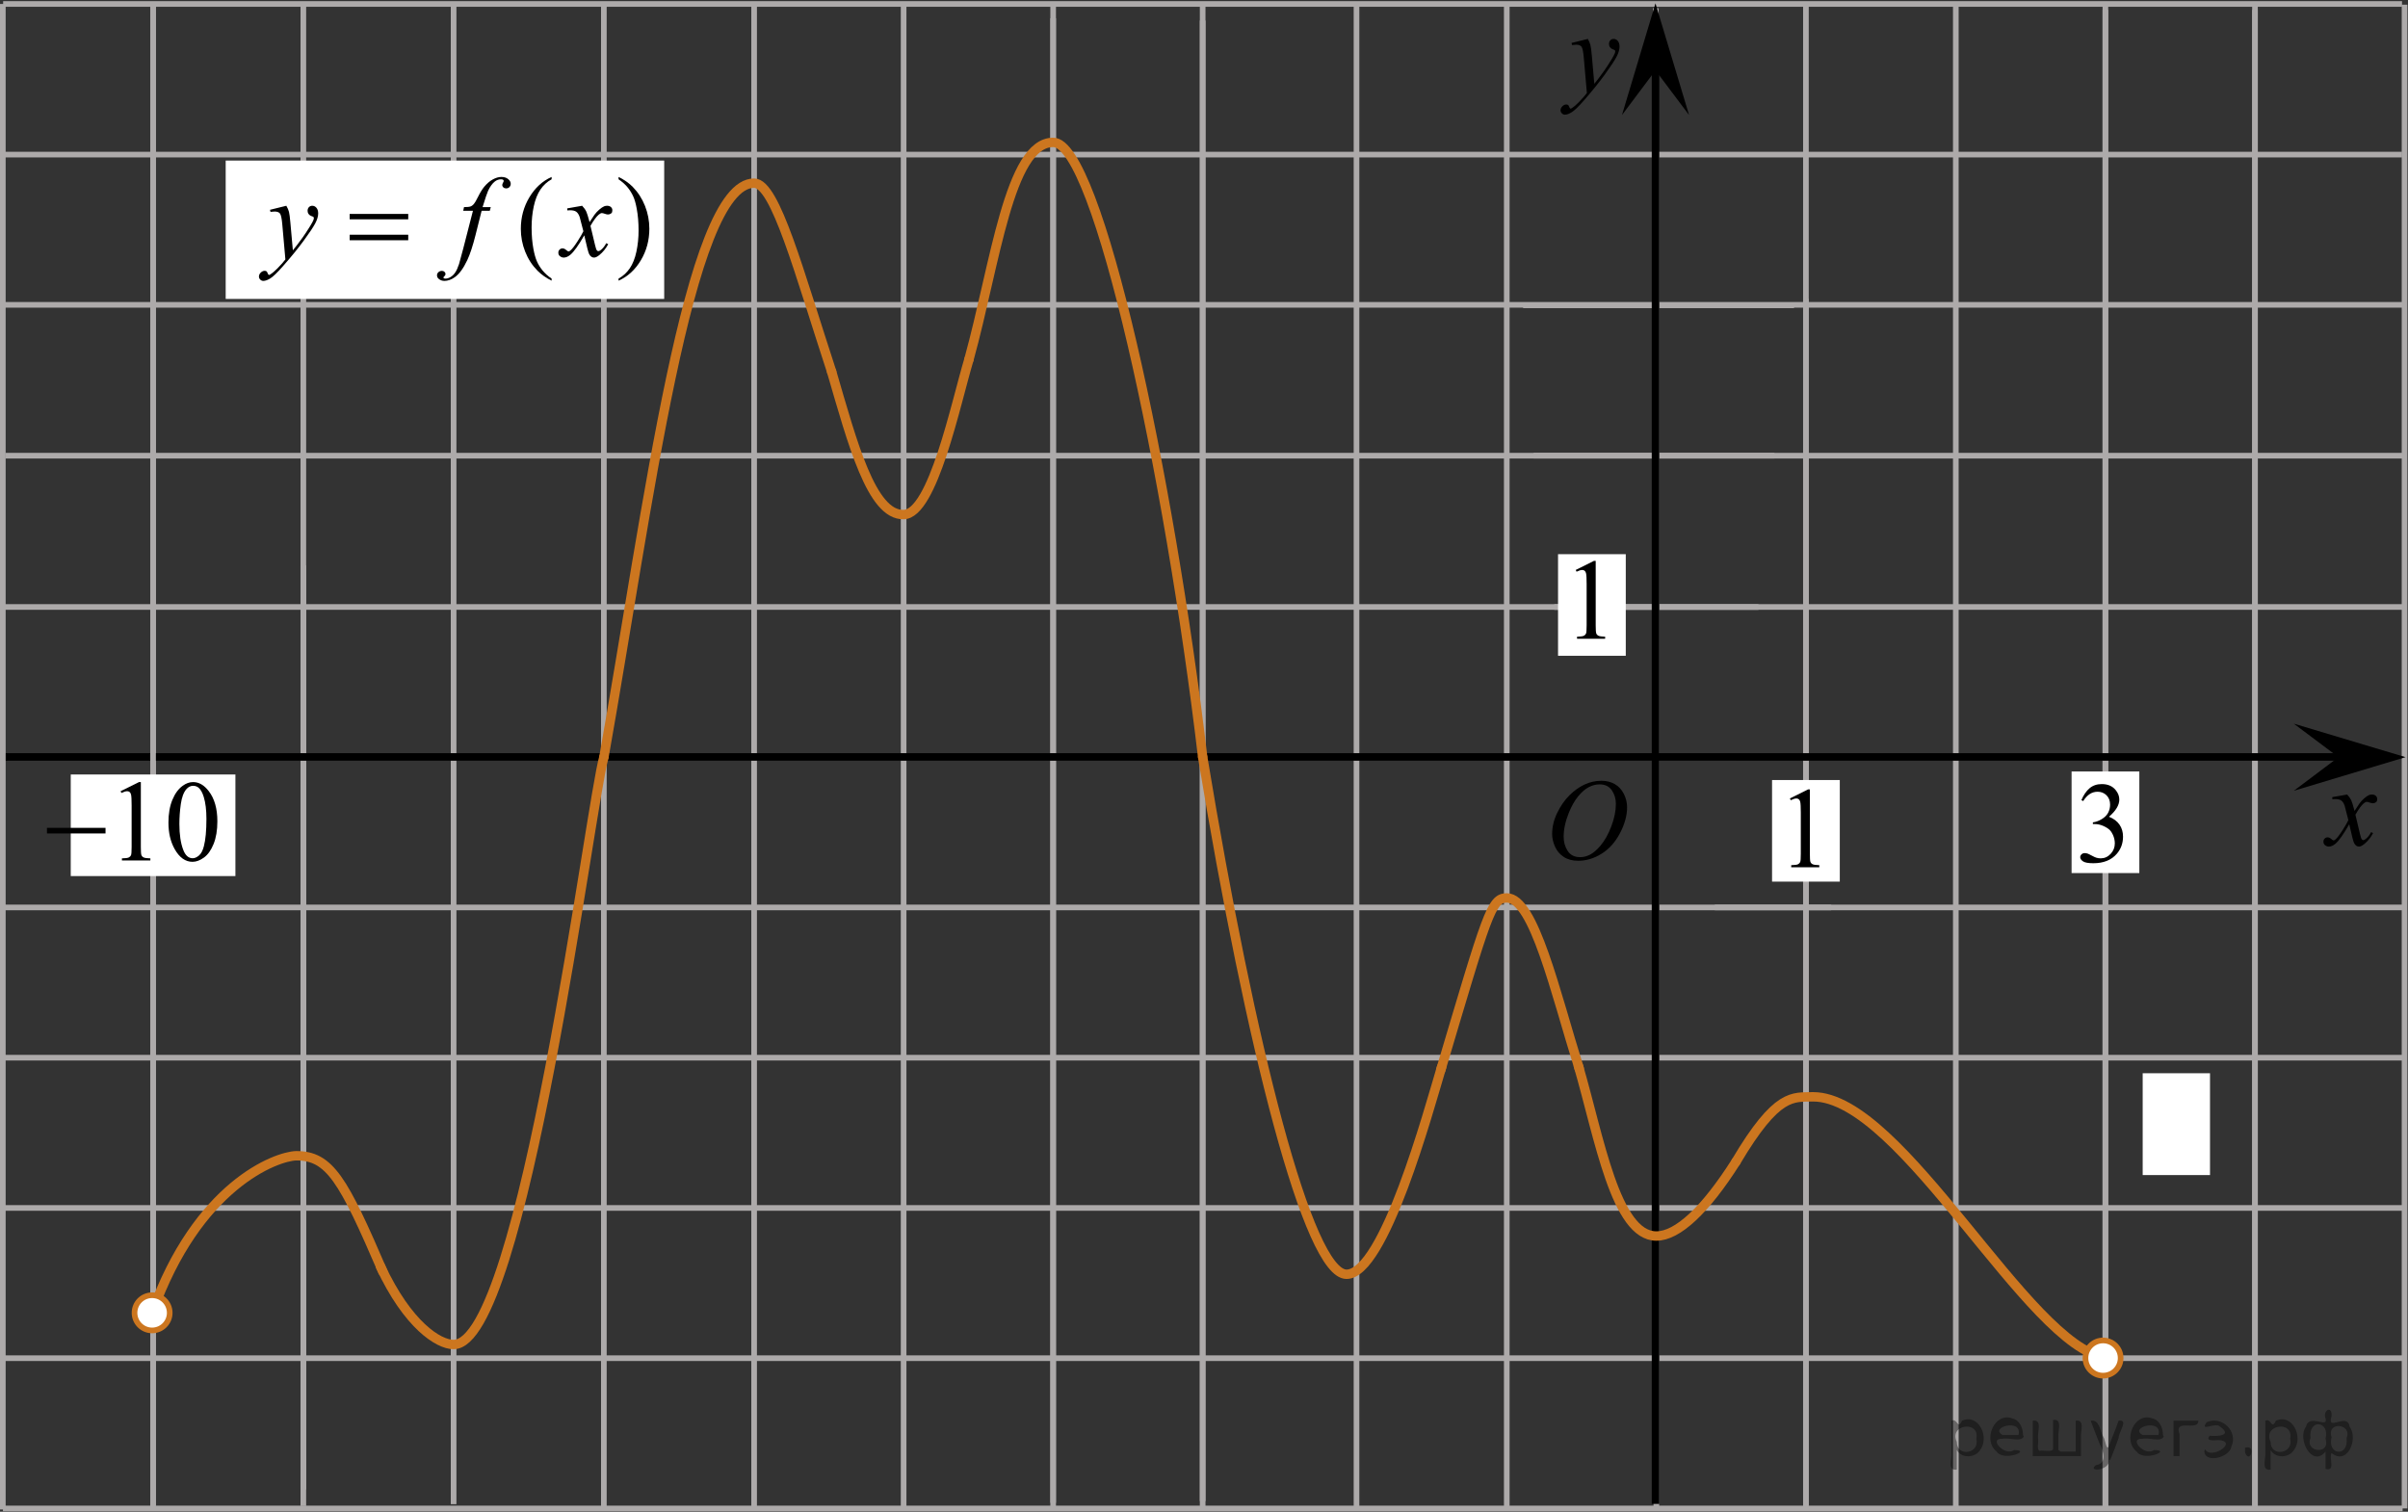 <?xml version="1.0" encoding="utf-8"?>
<!-- Generator: Adobe Illustrator 27.2.0, SVG Export Plug-In . SVG Version: 6.00 Build 0)  -->
<svg version="1.1" id="Слой_1" xmlns="http://www.w3.org/2000/svg" xmlns:xlink="http://www.w3.org/1999/xlink" x="0px" y="0px"
	 width="319.957px" height="200.895px" viewBox="0 0 319.957 200.895" enable-background="new 0 0 319.957 200.895"
	 xml:space="preserve">
<rect x="0" y="0" width="319.957" height="200.895" fill="#333333" stroke="none"/>
<line fill="none" stroke="#ADAAAA" stroke-width="0.75" stroke-miterlimit="10" x1="0.38" y1="120.592" x2="319.499" y2="120.592"/>
<line fill="none" stroke="#ADAAAA" stroke-width="0.75" stroke-miterlimit="10" x1="0.419" y1="140.558" x2="319.454" y2="140.558"/>
<line fill="none" stroke="#ADAAAA" stroke-width="0.75" stroke-miterlimit="10" x1="0.375" y1="160.526" x2="319.264" y2="160.526"/>
<line fill="none" stroke="#ADAAAA" stroke-width="0.75" stroke-miterlimit="10" x1="0.39" y1="200.459" x2="319.242" y2="200.459"/>
<line fill="none" stroke="#ADAAAA" stroke-width="0.75" stroke-miterlimit="10" x1="20.34" y1="200.102" x2="20.34" y2="0.521"/>
<line fill="none" stroke="#ADAAAA" stroke-width="0.75" stroke-miterlimit="10" x1="40.305" y1="197.939" x2="40.305" y2="75.131"/>
<line fill="none" x1="-1062.735" y1="239.034" x2="-1062.368" y2="239.034"/>
<g>
	<g>
		<g>
			<g>
				<g>
					<g>
						<g>
							<g>
								<g>
									<g>
										<g>
											<g>
												<g>
													<defs>
														<rect id="SVGID_1_" x="-315.439" y="565.547" width="7.6" height="12.539"/>
													</defs>
													<clipPath id="SVGID_00000158748066925812321320000010593595574901736627_">
														<use xlink:href="#SVGID_1_"  overflow="visible"/>
													</clipPath>
													<g clip-path="url(#SVGID_00000158748066925812321320000010593595574901736627_)">
														<path d="M-313.35,569.676l1.574-0.813h0.151v5.736c0,0.381,0.021,0.619,0.045,0.711
															c0.029,0.094,0.099,0.166,0.188,0.217c0.1,0.059,0.291,0.078,0.582,0.084v0.189h-2.43v-0.189
															c0.305-0.006,0.502-0.025,0.592-0.082c0.088-0.049,0.146-0.105,0.188-0.188c0.035-0.08,0.056-0.326,0.056-0.732
															v-3.668c0-0.494-0.019-0.811-0.052-0.951c-0.021-0.104-0.063-0.186-0.12-0.229c-0.06-0.061-0.13-0.076-0.214-0.076
															c-0.112,0-0.276,0.053-0.487,0.156L-313.35,569.676z"/>
													</g>
												</g>
											</g>
										</g>
									</g>
								</g>
							</g>
						</g>
					</g>
				</g>
			</g>
		</g>
	</g>
</g>
<line fill="none" stroke="#ADAAAA" stroke-width="0.75" stroke-miterlimit="10" x1="40.305" y1="200.141" x2="40.305" y2="0.263"/>
<line fill="none" stroke="#ADAAAA" stroke-width="0.75" stroke-miterlimit="10" x1="60.271" y1="199.895" x2="60.271" y2="0.758"/>
<line fill="none" stroke="#ADAAAA" stroke-width="0.75" stroke-miterlimit="10" x1="100.202" y1="200.458" x2="100.202" y2="0.572"/>
<line fill="none" stroke="#ADAAAA" stroke-width="0.75" stroke-miterlimit="10" x1="80.236" y1="200.429" x2="80.236" y2="0.263"/>
<path fill="none" stroke="#000000" stroke-width="1.25" stroke-linejoin="round" stroke-miterlimit="8" d="M31.393,194.57"/>
<path fill="none" stroke="#ADAAAA" stroke-width="0.75" stroke-miterlimit="10" d="M147.777,180.256"/>
<path fill="none" stroke="#000000" stroke-width="1.25" stroke-linejoin="round" stroke-miterlimit="8" d="M100.202,237.812"/>
<path fill="none" stroke="#000000" stroke-width="1.25" stroke-linejoin="round" stroke-miterlimit="8" d="M109.796,233.48"/>
<line fill="none" stroke="#ADAAAA" stroke-width="0.75" stroke-miterlimit="10" x1="120.065" y1="200.612" x2="120.065" y2="0.559"/>
<line fill="none" stroke="#ADAAAA" stroke-width="0.75" stroke-miterlimit="10" x1="139.934" y1="200.543" x2="139.934" y2="0.263"/>
<line fill="none" stroke="#ADAAAA" stroke-width="0.75" stroke-miterlimit="10" x1="139.934" y1="199.714" x2="139.934" y2="2.426"/>
<path fill="none" stroke="#ADAAAA" stroke-width="0.75" stroke-miterlimit="10" d="M159.898,60.426"/>
<path fill="none" stroke="#ADAAAA" stroke-width="0.75" stroke-miterlimit="10" d="M159.898,200.284"/>
<line fill="none" stroke="#ADAAAA" stroke-width="0.75" stroke-miterlimit="10" x1="180.243" y1="200.273" x2="180.243" y2="0.397"/>
<line fill="none" stroke="#ADAAAA" stroke-width="0.75" stroke-miterlimit="10" x1="200.208" y1="200.459" x2="200.208" y2="0.397"/>
<line fill="none" stroke="#ADAAAA" stroke-width="0.75" stroke-miterlimit="10" x1="220.083" y1="200.5" x2="220.083" y2="20.321"/>
<line fill="none" stroke="#ADAAAA" stroke-width="0.75" stroke-miterlimit="10" x1="239.958" y1="200.06" x2="239.958" y2="60.475"/>
<line fill="none" stroke="#ADAAAA" stroke-width="0.75" stroke-miterlimit="10" x1="0.39" y1="180.492" x2="319.242" y2="180.492"/>
<line fill="none" stroke="#ADAAAA" stroke-width="0.75" stroke-miterlimit="10" x1="239.958" y1="200.373" x2="239.958" y2="0.263"/>
<line fill="none" stroke="#ADAAAA" stroke-width="0.75" stroke-miterlimit="10" x1="0.375" y1="80.661" x2="319.284" y2="80.661"/>
<line fill="none" stroke="#ADAAAA" stroke-width="0.75" stroke-miterlimit="10" x1="20.217" y1="100.627" x2="279.575" y2="100.627"/>
<path fill="none" stroke="#000000" stroke-width="1.25" stroke-linejoin="round" stroke-miterlimit="8" d="M143.706,195.21"/>
<path fill="none" stroke="#000000" stroke-width="1.25" stroke-linejoin="round" stroke-miterlimit="8" d="M112.305,132.89"/>
<path fill="none" stroke="#000000" stroke-width="1.25" stroke-linejoin="round" stroke-miterlimit="8" d="M231.577,151.282"/>
<path fill="none" stroke="#000000" stroke-width="1.25" stroke-linejoin="round" stroke-miterlimit="8" d="M224.888,162.469"/>
<path fill="none" stroke="#000000" stroke-width="1.25" stroke-linejoin="round" stroke-miterlimit="8" d="M151.679,102.36"/>
<path fill="none" stroke="#000000" stroke-width="1.25" stroke-linejoin="round" stroke-miterlimit="8" d="M139.828,86.635"/>
<path fill="none" stroke="#000000" stroke-width="1.25" stroke-linejoin="round" stroke-miterlimit="8" d="M113.388,114.618"/>
<path fill="none" stroke="#000000" stroke-width="1.25" stroke-linejoin="round" stroke-miterlimit="8" d="M40.305,240.391"/>
<path fill="none" stroke="#000000" stroke-width="1.25" stroke-linejoin="round" stroke-miterlimit="8" d="M40.305,240.391"/>
<path fill="none" stroke="#000000" stroke-width="1.25" stroke-linejoin="round" stroke-miterlimit="8" d="M23.762,178.136"/>
<path fill="none" stroke="#000000" stroke-width="1.25" stroke-linejoin="round" stroke-miterlimit="8" d="M85.498,143.479"/>
<path fill="none" stroke="#000000" stroke-width="1.25" stroke-linejoin="round" stroke-miterlimit="8" d="M71.021,176.803"/>
<path fill="none" stroke="#000000" stroke-width="1.25" stroke-linejoin="round" stroke-miterlimit="8" d="M39.361,200.895"/>
<line fill="none" stroke="#ADAAAA" stroke-width="0.75" stroke-miterlimit="10" x1="0.708" y1="60.557" x2="319.503" y2="60.557"/>
<path fill="none" stroke="#000000" stroke-width="1.25" stroke-linejoin="round" stroke-miterlimit="8" d="M185.944,80.303"/>
<path fill="none" stroke="#000000" stroke-width="1.25" stroke-linejoin="round" stroke-miterlimit="8" d="M194.044,120.592"/>
<path fill="none" stroke="#000000" stroke-width="1.25" stroke-linejoin="round" stroke-miterlimit="8" d="M220.083,200.024"/>
<path fill="none" stroke="#000000" stroke-width="1.25" stroke-linejoin="round" stroke-miterlimit="8" d="M182.934,104.928"/>
<path fill="none" stroke="#000000" stroke-width="1.25" stroke-linejoin="round" stroke-miterlimit="8" d="M171.077,90.078"/>
<path fill="none" stroke="#000000" stroke-width="1.25" stroke-linejoin="round" stroke-miterlimit="8" d="M28.106,191.801"/>
<line fill="none" stroke="#ADAAAA" stroke-width="0.75" stroke-miterlimit="10" x1="259.874" y1="200.233" x2="259.874" y2="0.527"/>
<line fill="none" stroke="#ADAAAA" stroke-width="0.75" stroke-miterlimit="10" x1="279.749" y1="200.158" x2="279.749" y2="0.623"/>
<line fill="none" stroke="#ADAAAA" stroke-width="0.75" stroke-miterlimit="10" x1="279.749" y1="200.402" x2="279.749" y2="1.313"/>
<path fill="none" stroke="#ADAAAA" stroke-width="0.75" stroke-miterlimit="10" d="M299.624,200.279"/>
<path fill="none" stroke="#ADAAAA" stroke-width="0.75" stroke-miterlimit="10" d="M299.624,200.257"/>
<path fill="none" stroke="#000000" stroke-width="1.25" stroke-linejoin="round" stroke-miterlimit="8" d="M180.243,140.522"/>
<path fill="none" stroke="#ADAAAA" stroke-width="0.75" stroke-miterlimit="10" d="M299.624,200.033"/>
<path fill="none" stroke="#ADAAAA" stroke-width="0.75" stroke-miterlimit="10" d="M299.624,200.013"/>
<path fill="none" stroke="#ADAAAA" stroke-width="0.75" stroke-miterlimit="10" d="M385,246.912"/>
<path fill="none" stroke="#ADAAAA" stroke-width="0.75" stroke-miterlimit="10" d="M319.54,200.12"/>
<path fill="none" stroke="#ADAAAA" stroke-width="0.75" stroke-miterlimit="10" d="M319.54,200.101"/>
<path fill="none" stroke="#ADAAAA" stroke-width="0.75" stroke-miterlimit="10" d="M339.415,220.674"/>
<rect x="284.704" y="142.626" fill="#FFFFFF" width="8.945" height="13.532"/>
<path fill="none" stroke="#000000" stroke-width="1.25" stroke-linejoin="round" stroke-miterlimit="8" d="M30.857,96.301"/>
<path fill="none" stroke="#ADAAAA" stroke-width="0.75" stroke-miterlimit="10" d="M339.335,220.594"/>
<path fill="none" stroke="#ADAAAA" stroke-width="0.75" stroke-miterlimit="10" d="M359.21,220.691"/>
<line fill="none" stroke="#ADAAAA" stroke-width="0.75" stroke-miterlimit="10" x1="159.8" y1="200.308" x2="159.8" y2="0.571"/>
<line fill="none" stroke="#ADAAAA" stroke-width="0.75" stroke-miterlimit="10" x1="159.8" y1="199.484" x2="159.8" y2="2.73"/>
<path fill="none" stroke="#ADAAAA" stroke-width="0.75" stroke-miterlimit="10" d="M359.299,220.861"/>
<path fill="none" stroke="#ADAAAA" stroke-width="0.75" stroke-miterlimit="10" d="M379.095,220.879"/>
<line fill="none" stroke="#ADAAAA" stroke-width="0.75" stroke-miterlimit="10" x1="239.958" y1="160.491" x2="239.958" y2="39.699"/>
<line fill="none" stroke="#ADAAAA" stroke-width="0.75" stroke-miterlimit="10" x1="0.417" y1="20.544" x2="319.162" y2="20.544"/>
<line fill="none" stroke="#ADAAAA" stroke-width="0.75" stroke-miterlimit="10" x1="0.375" y1="40.51" x2="319.499" y2="40.51"/>
<line fill="none" stroke="#ADAAAA" stroke-width="0.75" stroke-miterlimit="10" x1="0.417" y1="0.527" x2="319.162" y2="0.527"/>
<line fill="none" stroke="#ADAAAA" stroke-width="0.75" stroke-miterlimit="10" x1="203.77" y1="60.557" x2="235.77" y2="60.557"/>
<line fill="none" stroke="#ADAAAA" stroke-width="0.75" stroke-miterlimit="10" x1="206.518" y1="80.668" x2="233.647" y2="80.668"/>
<line fill="none" stroke="#ADAAAA" stroke-width="0.75" stroke-miterlimit="10" x1="209.354" y1="100.607" x2="230.725" y2="100.607"/>
<line fill="none" stroke="#ADAAAA" stroke-width="0.75" stroke-miterlimit="10" x1="202.379" y1="40.575" x2="238.379" y2="40.575"/>
<line fill="none" stroke="#ADAAAA" stroke-width="0.75" stroke-miterlimit="10" x1="227.855" y1="120.592" x2="243.312" y2="120.592"/>
<line fill="none" stroke="#ADAAAA" stroke-width="0.75" stroke-miterlimit="10" x1="220.006" y1="140.182" x2="220.006" y2="1.089"/>
<path fill="none" stroke="#000000" stroke-width="1.25" stroke-linecap="round" stroke-linejoin="round" stroke-miterlimit="10" d="
	M180.243,100.59"/>
<path fill="none" stroke="#000000" stroke-width="1.25" stroke-linecap="round" stroke-linejoin="round" stroke-miterlimit="10" d="
	M200.208,31.632"/>
<path fill="none" stroke="#000000" stroke-width="1.25" stroke-linecap="round" stroke-linejoin="round" stroke-miterlimit="10" d="
	M220.006,80.668"/>
<path fill="none" stroke="#ADAAAA" stroke-width="0.75" stroke-miterlimit="10" d="M279.749,0.527"/>
<path fill="none" stroke="#ADAAAA" stroke-width="0.75" stroke-miterlimit="10" d="M279.749,200.233"/>
<line fill="none" stroke="#ADAAAA" stroke-width="0.75" stroke-miterlimit="10" x1="299.624" y1="200.158" x2="299.624" y2="0.623"/>
<line fill="none" stroke="#ADAAAA" stroke-width="0.75" stroke-miterlimit="10" x1="299.624" y1="200.138" x2="299.624" y2="1.313"/>
<path fill="none" stroke="#ADAAAA" stroke-width="0.75" stroke-miterlimit="10" d="M272.064,47.659"/>
<line fill="none" stroke="#000000" stroke-miterlimit="10" x1="219.972" y1="199.857" x2="219.972" y2="8.204"/>
<polygon points="219.969,9.351 215.514,15.292 219.966,0.442 224.43,15.287 "/>
<rect x="207.021" y="73.647" fill="#FFFFFF" width="9" height="13.5"/>
<line fill="none" stroke="#ADAAAA" stroke-width="0.75" stroke-miterlimit="10" x1="319.499" y1="200.459" x2="319.499" y2="0.623"/>
<polygon points="310.723,100.624 304.781,96.169 319.633,100.62 304.788,105.085 "/>
<rect x="235.458" y="103.66" fill="#FFFFFF" width="9" height="13.5"/>
<rect x="275.258" y="102.523" fill="#FFFFFF" width="9" height="13.5"/>
<line fill="none" stroke="#000000" stroke-miterlimit="10" x1="0.375" y1="100.59" x2="313.687" y2="100.59"/>
<path fill="none" stroke="#CC761F" stroke-width="1.25" stroke-linecap="round" stroke-linejoin="round" stroke-miterlimit="10" d="
	M80.249,100.59c-1.767,5.894-10.719,78.088-19.979,78.083c-1.99,0.004-6.084-2.573-9.729-10.398"/>
<path fill="none" stroke="#CC761F" stroke-width="1.25" stroke-linecap="round" stroke-linejoin="round" stroke-miterlimit="10" d="
	M110.5,49.382c-4.333-13.208-7.463-25.042-10.298-25.042c-8.702,0-14.141,43.604-19.953,76.25"/>
<path fill="none" stroke="#CC761F" stroke-width="1.25" stroke-linecap="round" stroke-linejoin="round" stroke-miterlimit="10" d="
	M128.75,47.757c-1.767,5.894-4.797,20.563-8.685,20.625c-4.27,0.108-6.789-9.504-9.565-19"/>
<path fill="none" stroke="#CC761F" stroke-width="1.25" stroke-linecap="round" stroke-linejoin="round" stroke-miterlimit="10" d="
	M159.8,100.59c-4.426-37.521-13.957-81.74-19.866-81.667c-5.83,0-7.685,16.146-11.185,28.833"/>
<path fill="none" stroke="#CC761F" stroke-width="1.25" stroke-linecap="round" stroke-linejoin="round" stroke-miterlimit="10" d="
	M209.834,142.007c-3.208-10.25-6.021-22.679-9.626-22.679c-2.063,0-2.583,2.054-8.771,22.866"/>
<path fill="none" stroke="#CC761F" stroke-width="1.25" stroke-linecap="round" stroke-linejoin="round" stroke-miterlimit="10" d="
	M191.554,141.798c-1.766,5.894-7.638,27.55-12.638,27.542c-5.042,0-12.729-30.083-19.116-68.75"/>
<path fill="none" stroke="#CC761F" stroke-width="1.25" stroke-linecap="round" stroke-linejoin="round" stroke-miterlimit="10" d="
	M230.667,154.382c-4.08,6.422-7.749,9.875-10.584,9.875c-5.416,0-7.577-13.093-10.354-22.59"/>
<path fill="none" stroke="#CC761F" stroke-width="1.25" stroke-linecap="round" stroke-linejoin="round" stroke-miterlimit="10" d="
	M279.758,180.41c-10.259-1.465-27.009-34.652-38.842-34.652c-2.698,0.084-4.762-0.625-10.25,8.625"/>
<line fill="none" stroke="#ADAAAA" stroke-width="0.75" stroke-miterlimit="10" x1="0.375" y1="200.597" x2="0.375" y2="0.527"/>
<line fill="none" stroke="#ADAAAA" stroke-width="0.75" stroke-miterlimit="10" x1="20.34" y1="200.636" x2="20.34" y2="0.758"/>
<path fill="none" stroke="#CC761F" stroke-width="1.25" stroke-linecap="round" stroke-linejoin="round" stroke-miterlimit="10" d="
	M50.875,169.007c-5.281-12.281-7.063-15.417-11.514-15.417c-2.697,0.084-13.111,3.917-19.148,20.875"/>
<rect x="29.988" y="21.338" fill="#FFFFFF" width="58.265" height="18.387"/>
<g>
	<g>
		<g>
			<defs>
				<rect id="SVGID_00000023246077552523614750000008312499925546882982_" x="31.549" y="20.105" width="57.96" height="20.7"/>
			</defs>
			<clipPath id="SVGID_00000001661702967395802730000007721412489816951179_">
				<use xlink:href="#SVGID_00000023246077552523614750000008312499925546882982_"  overflow="visible"/>
			</clipPath>
		</g>
	</g>
	<g>
		<g>
			<defs>
				
					<rect id="SVGID_00000098180795647899548670000016456532781061694901_" x="31.7" y="20.257" width="57.96" height="20.7"/>
			</defs>
			<clipPath id="SVGID_00000116216550561210211930000003970686542727938476_">
				<use xlink:href="#SVGID_00000098180795647899548670000016456532781061694901_"  overflow="visible"/>
			</clipPath>
			<g clip-path="url(#SVGID_00000116216550561210211930000003970686542727938476_)">
				<path d="M73.294,37.025v0.274c-0.746-0.376-1.368-0.815-1.867-1.319c-0.712-0.717-1.261-1.562-1.645-2.535
					c-0.386-0.973-0.578-1.984-0.578-3.031c0-1.532,0.378-2.929,1.134-4.192c0.756-1.262,1.741-2.166,2.957-2.709
					v0.311c-0.607,0.336-1.106,0.795-1.497,1.378s-0.682,1.322-0.875,2.216c-0.192,0.894-0.289,1.828-0.289,2.802
					c0,1.058,0.082,2.019,0.245,2.883c0.128,0.682,0.284,1.229,0.467,1.642s0.429,0.809,0.737,1.19
					C72.391,36.316,72.795,36.679,73.294,37.025z"/>
				<path d="M82.189,23.824v-0.311c0.751,0.371,1.376,0.808,1.875,1.312c0.707,0.722,1.253,1.567,1.639,2.539
					c0.385,0.971,0.578,1.983,0.578,3.035c0,1.532-0.377,2.929-1.131,4.192c-0.753,1.262-1.74,2.165-2.961,2.709
					V37.025c0.608-0.341,1.108-0.802,1.501-1.382s0.685-1.319,0.875-2.216c0.19-0.896,0.285-1.832,0.285-2.805
					c0-1.053-0.082-2.014-0.245-2.883c-0.123-0.682-0.277-1.228-0.463-1.638s-0.431-0.806-0.737-1.186
					S82.692,24.17,82.189,23.824z"/>
			</g>
		</g>
		<g>
			<defs>
				
					<rect id="SVGID_00000145780535594803041410000001171534847495043211_" x="31.7" y="20.257" width="57.96" height="20.7"/>
			</defs>
			<clipPath id="SVGID_00000013153371343044037440000014978104873958127233_">
				<use xlink:href="#SVGID_00000145780535594803041410000001171534847495043211_"  overflow="visible"/>
			</clipPath>
			<g clip-path="url(#SVGID_00000013153371343044037440000014978104873958127233_)">
				<path d="M38.046,27.345c0.168,0.287,0.284,0.555,0.349,0.804c0.064,0.249,0.128,0.74,0.192,1.471l0.326,3.647
					c0.297-0.356,0.727-0.919,1.29-1.69c0.272-0.376,0.607-0.887,1.008-1.534c0.242-0.396,0.391-0.672,0.444-0.831
					c0.03-0.079,0.045-0.16,0.045-0.244c0-0.055-0.018-0.099-0.052-0.134c-0.035-0.034-0.125-0.075-0.271-0.122
					c-0.146-0.047-0.268-0.133-0.363-0.259c-0.097-0.127-0.144-0.271-0.144-0.434c0-0.202,0.059-0.365,0.178-0.489
					c0.118-0.123,0.267-0.185,0.444-0.185c0.218,0,0.403,0.09,0.557,0.271c0.152,0.181,0.23,0.429,0.23,0.745
					c0,0.39-0.134,0.836-0.4,1.338s-0.781,1.271-1.542,2.309c-0.761,1.038-1.683,2.169-2.765,3.395
					c-0.746,0.845-1.3,1.377-1.66,1.597s-0.67,0.33-0.927,0.33c-0.153,0-0.287-0.059-0.403-0.174
					c-0.116-0.116-0.175-0.251-0.175-0.404c0-0.193,0.081-0.369,0.241-0.526c0.16-0.158,0.335-0.237,0.522-0.237
					c0.099,0,0.181,0.022,0.244,0.067c0.04,0.024,0.083,0.095,0.13,0.211s0.091,0.194,0.13,0.233
					c0.024,0.025,0.055,0.037,0.089,0.037c0.03,0,0.082-0.024,0.156-0.074c0.272-0.168,0.588-0.435,0.948-0.8
					c0.475-0.484,0.825-0.879,1.053-1.186l-0.415-4.699c-0.069-0.776-0.173-1.248-0.311-1.415
					s-0.37-0.252-0.696-0.252c-0.104,0-0.289,0.015-0.557,0.044l-0.066-0.274L38.046,27.345z"/>
				<path d="M65.211,27.523l-0.133,0.489h-1.083l-0.815,3.239c-0.36,1.428-0.724,2.533-1.089,3.313
					c-0.519,1.102-1.077,1.863-1.676,2.283c-0.454,0.321-0.909,0.482-1.363,0.482
					c-0.297,0-0.549-0.089-0.756-0.267c-0.153-0.123-0.231-0.284-0.231-0.482c0-0.158,0.064-0.295,0.19-0.411
					s0.28-0.174,0.463-0.174c0.134,0,0.246,0.042,0.338,0.126c0.091,0.084,0.137,0.181,0.137,0.289
					c0,0.109-0.052,0.21-0.155,0.304c-0.079,0.069-0.119,0.121-0.119,0.155c0,0.044,0.018,0.079,0.052,0.104
					c0.045,0.035,0.114,0.052,0.208,0.052c0.212,0,0.435-0.066,0.671-0.2c0.234-0.133,0.443-0.332,0.626-0.597
					c0.183-0.264,0.355-0.646,0.519-1.145c0.069-0.207,0.255-0.892,0.557-2.053l1.289-5.018H61.55l0.103-0.489
					c0.41,0,0.696-0.028,0.859-0.085s0.312-0.166,0.449-0.326c0.136-0.161,0.312-0.461,0.529-0.9
					c0.292-0.593,0.571-1.053,0.838-1.379c0.365-0.44,0.75-0.769,1.152-0.989c0.403-0.22,0.782-0.33,1.138-0.33
					c0.376,0,0.677,0.095,0.904,0.285c0.228,0.19,0.341,0.397,0.341,0.619c0,0.173-0.057,0.319-0.17,0.438
					c-0.114,0.119-0.26,0.178-0.438,0.178c-0.153,0-0.278-0.044-0.374-0.133c-0.097-0.089-0.144-0.195-0.144-0.319
					c0-0.079,0.032-0.177,0.096-0.293c0.065-0.116,0.097-0.194,0.097-0.233c0-0.069-0.022-0.121-0.066-0.156
					c-0.065-0.049-0.158-0.074-0.282-0.074c-0.311,0-0.59,0.099-0.837,0.296
					c-0.331,0.262-0.628,0.672-0.89,1.23c-0.134,0.291-0.378,1.015-0.734,2.171h1.09V27.523z"/>
				<path d="M77.352,27.345c0.242,0.257,0.426,0.514,0.549,0.771c0.089,0.178,0.234,0.644,0.438,1.401l0.652-0.979
					c0.173-0.237,0.383-0.463,0.63-0.678s0.465-0.362,0.652-0.441c0.118-0.049,0.249-0.074,0.393-0.074
					c0.213,0,0.382,0.057,0.508,0.17c0.126,0.114,0.19,0.252,0.19,0.415c0,0.188-0.037,0.316-0.111,0.386
					c-0.139,0.123-0.297,0.185-0.475,0.185c-0.103,0-0.215-0.022-0.334-0.066c-0.231-0.079-0.388-0.119-0.467-0.119
					c-0.118,0-0.259,0.069-0.422,0.207c-0.307,0.257-0.673,0.753-1.098,1.49l0.608,2.55
					c0.094,0.39,0.173,0.624,0.237,0.7c0.064,0.077,0.128,0.115,0.192,0.115c0.103,0,0.225-0.057,0.363-0.171
					c0.272-0.227,0.504-0.523,0.696-0.889l0.26,0.133c-0.311,0.583-0.707,1.067-1.185,1.453
					c-0.273,0.218-0.502,0.326-0.69,0.326c-0.277,0-0.497-0.155-0.66-0.467c-0.103-0.193-0.318-1.023-0.644-2.49
					c-0.77,1.339-1.389,2.201-1.853,2.586c-0.301,0.247-0.593,0.371-0.874,0.371c-0.198,0-0.378-0.071-0.541-0.215
					c-0.119-0.108-0.178-0.254-0.178-0.438c0-0.163,0.054-0.299,0.163-0.407c0.108-0.109,0.241-0.163,0.399-0.163
					s0.326,0.079,0.504,0.237c0.129,0.114,0.228,0.171,0.297,0.171c0.06,0,0.136-0.04,0.23-0.119
					c0.232-0.188,0.549-0.593,0.949-1.216c0.4-0.623,0.662-1.072,0.785-1.349
					c-0.306-1.201-0.472-1.835-0.496-1.905c-0.114-0.321-0.262-0.548-0.445-0.682
					c-0.183-0.134-0.451-0.2-0.808-0.2c-0.113,0-0.244,0.005-0.393,0.015v-0.267L77.352,27.345z"/>
			</g>
		</g>
		<g>
			<defs>
				
					<rect id="SVGID_00000071553058658277385490000000448614303415581094_" x="31.7" y="20.257" width="57.96" height="20.7"/>
			</defs>
			<clipPath id="SVGID_00000150099326062175028710000006081226947714638209_">
				<use xlink:href="#SVGID_00000071553058658277385490000000448614303415581094_"  overflow="visible"/>
			</clipPath>
			<g clip-path="url(#SVGID_00000150099326062175028710000006081226947714638209_)">
				<path d="M46.462,28.427h7.782v0.719H46.462V28.427z M46.462,31.192h7.782v0.733H46.462V31.192z"/>
			</g>
		</g>
	</g>
</g>
<circle fill="#FFFFFF" stroke="#CC761F" stroke-width="0.75" stroke-miterlimit="10" cx="20.213" cy="174.465" r="2.338"/>
<circle fill="#FFFFFF" stroke="#CC761F" stroke-width="0.75" stroke-miterlimit="10" cx="279.439" cy="180.474" r="2.338"/>
<g>
	<g>
		<g>
			<g>
				<g>
					<g>
						<g>
							<g>
								<g>
									<g>
										<g>
											<g>
												<g>
													<g>
														<g>
															<g>
																<g>
																	<g>
																		<defs>
																			
																				<rect id="SVGID_00000075879923658342741540000016404172095430443434_" x="306.03" y="102.617" width="12.354" height="13.869"/>
																		</defs>
																		<clipPath id="SVGID_00000147215650254676076660000008817365463769204865_">
																			<use xlink:href="#SVGID_00000075879923658342741540000016404172095430443434_"  overflow="visible"/>
																		</clipPath>
																		<g clip-path="url(#SVGID_00000147215650254676076660000008817365463769204865_)">
																			<g enable-background="new    ">
																				<path d="M311.873,105.585c0.241,0.258,0.423,0.517,0.546,0.774
																					c0.088,0.179,0.233,0.648,0.435,1.408l0.649-0.983c0.172-0.238,0.381-0.466,0.627-0.682
																					c0.246-0.216,0.462-0.364,0.649-0.443c0.118-0.05,0.248-0.074,0.391-0.074
																					c0.211,0,0.38,0.057,0.505,0.171c0.126,0.114,0.188,0.253,0.188,0.417
																					c0,0.19-0.037,0.318-0.111,0.388c-0.138,0.124-0.295,0.186-0.472,0.186
																					c-0.103,0-0.214-0.022-0.332-0.067c-0.231-0.079-0.386-0.119-0.464-0.119
																					c-0.118,0-0.258,0.069-0.421,0.209c-0.305,0.258-0.669,0.757-1.092,1.497l0.605,2.562
																					c0.093,0.393,0.172,0.627,0.236,0.704c0.064,0.077,0.127,0.115,0.191,0.115
																					c0.103,0,0.224-0.058,0.362-0.172c0.271-0.228,0.501-0.526,0.693-0.894l0.258,0.134
																					c-0.31,0.586-0.704,1.073-1.181,1.46c-0.271,0.219-0.499,0.328-0.686,0.328
																					c-0.275,0-0.494-0.156-0.656-0.469c-0.103-0.194-0.317-1.028-0.642-2.503
																					c-0.767,1.346-1.382,2.212-1.844,2.6c-0.3,0.248-0.59,0.372-0.871,0.372
																					c-0.197,0-0.377-0.072-0.539-0.216c-0.118-0.109-0.177-0.256-0.177-0.44
																					c0-0.164,0.054-0.301,0.163-0.41c0.108-0.109,0.241-0.164,0.398-0.164
																					c0.158,0,0.325,0.08,0.502,0.239c0.128,0.114,0.226,0.171,0.295,0.171
																					c0.059,0,0.135-0.04,0.229-0.119c0.231-0.189,0.546-0.596,0.944-1.222s0.659-1.077,0.782-1.355
																					c-0.305-1.207-0.47-1.845-0.494-1.915c-0.113-0.322-0.261-0.551-0.443-0.685
																					c-0.182-0.135-0.45-0.201-0.804-0.201c-0.113,0-0.243,0.005-0.391,0.015v-0.269L311.873,105.585
																					z"/>
																			</g>
																		</g>
																	</g>
																</g>
															</g>
														</g>
													</g>
												</g>
											</g>
										</g>
									</g>
								</g>
							</g>
						</g>
					</g>
				</g>
			</g>
		</g>
	</g>
</g>
<g>
	<g>
		<g>
			<g>
				<g>
					<g>
						<g>
							<g>
								<g>
									<g>
										<g>
											<g>
												<g>
													<g>
														<g>
															<g>
																<g>
																	<g>
																		<defs>
																			
																				<rect id="SVGID_00000057836054772918094560000004951392331058023097_" x="204.649" y="2.187" width="13.743" height="16.697"/>
																		</defs>
																		<clipPath id="SVGID_00000002385281474695955450000002521244963547828403_">
																			<use xlink:href="#SVGID_00000057836054772918094560000004951392331058023097_"  overflow="visible"/>
																		</clipPath>
																		<g clip-path="url(#SVGID_00000002385281474695955450000002521244963547828403_)">
																			<g enable-background="new    ">
																				<path d="M210.977,5.171c0.167,0.289,0.283,0.56,0.347,0.81c0.064,0.252,0.128,0.746,0.192,1.483
																					l0.325,3.678c0.295-0.359,0.724-0.927,1.285-1.704c0.271-0.379,0.606-0.894,1.004-1.547
																					c0.241-0.399,0.389-0.678,0.443-0.838c0.03-0.079,0.044-0.161,0.044-0.246
																					c0-0.055-0.017-0.1-0.052-0.135s-0.124-0.076-0.27-0.123c-0.145-0.048-0.266-0.135-0.361-0.262
																					c-0.096-0.127-0.144-0.273-0.144-0.438c0-0.204,0.059-0.368,0.177-0.493
																					c0.118-0.124,0.266-0.186,0.443-0.186c0.216,0,0.401,0.091,0.554,0.273
																					c0.152,0.182,0.229,0.433,0.229,0.751c0,0.394-0.133,0.844-0.398,1.35s-0.778,1.281-1.536,2.328
																					c-0.758,1.046-1.676,2.187-2.753,3.423c-0.743,0.852-1.294,1.389-1.653,1.61
																					c-0.359,0.222-0.667,0.333-0.923,0.333c-0.152,0-0.287-0.059-0.402-0.176
																					c-0.116-0.117-0.173-0.253-0.173-0.407c0-0.194,0.08-0.371,0.24-0.531
																					c0.16-0.159,0.334-0.239,0.52-0.239c0.099,0,0.18,0.022,0.244,0.067
																					c0.039,0.025,0.083,0.097,0.129,0.213c0.047,0.117,0.09,0.196,0.129,0.236
																					c0.024,0.024,0.054,0.037,0.088,0.037c0.03,0,0.082-0.025,0.155-0.075
																					c0.271-0.169,0.585-0.439,0.945-0.807c0.472-0.488,0.822-0.887,1.048-1.196L210.438,7.622
																					c-0.069-0.782-0.172-1.258-0.31-1.428c-0.138-0.169-0.369-0.254-0.694-0.254
																					c-0.103,0-0.288,0.015-0.554,0.045l-0.066-0.276L210.977,5.171z"/>
																			</g>
																		</g>
																	</g>
																</g>
															</g>
														</g>
													</g>
												</g>
											</g>
										</g>
									</g>
								</g>
							</g>
						</g>
					</g>
				</g>
			</g>
		</g>
	</g>
</g>
<g>
	<g>
		<g>
			<g>
				<g>
					<g>
						<defs>
							<rect id="SVGID_00000058589936453567276870000014712635394638800260_" x="206.756" y="70.96" width="9.53" height="16.699"/>
						</defs>
						<clipPath id="SVGID_00000005228966396531278450000004265268737458827689_">
							<use xlink:href="#SVGID_00000058589936453567276870000014712635394638800260_"  overflow="visible"/>
						</clipPath>
						<g clip-path="url(#SVGID_00000005228966396531278450000004265268737458827689_)">
							<g enable-background="new    ">
								<path d="M209.371,75.744l2.413-1.203h0.241v8.558c0,0.568,0.023,0.922,0.07,1.062
									c0.046,0.14,0.143,0.246,0.289,0.321c0.146,0.074,0.444,0.117,0.893,0.127v0.276h-3.73v-0.276
									c0.468-0.01,0.77-0.051,0.907-0.123c0.137-0.072,0.231-0.17,0.285-0.292s0.081-0.487,0.081-1.095V77.628
									c0-0.737-0.024-1.211-0.073-1.42c-0.034-0.16-0.096-0.277-0.186-0.352
									c-0.09-0.075-0.199-0.112-0.325-0.112c-0.181,0-0.432,0.077-0.753,0.231L209.371,75.744z"/>
							</g>
						</g>
					</g>
				</g>
			</g>
		</g>
	</g>
</g>
<g>
	<g>
		<g>
			<g>
				<g>
					<g>
						<g>
							<g>
								<g>
									<g>
										<g>
											<g>
												<g>
													<g>
														<g>
															<g>
																<g>
																	<g>
																		<defs>
																			
																				<rect id="SVGID_00000144321711327222580420000003759930241851558529_" x="203.266" y="100.2" width="16.511" height="18.146"/>
																		</defs>
																		<clipPath id="SVGID_00000150801877547297186170000017616845399073702022_">
																			<use xlink:href="#SVGID_00000144321711327222580420000003759930241851558529_"  overflow="visible"/>
																		</clipPath>
																		<g clip-path="url(#SVGID_00000150801877547297186170000017616845399073702022_)">
																			<g enable-background="new    ">
																				<path d="M212.79,103.758c0.665,0,1.253,0.146,1.766,0.44c0.512,0.292,0.914,0.725,1.205,1.297
																					c0.29,0.572,0.435,1.166,0.435,1.78c0,1.09-0.311,2.233-0.935,3.43
																					c-0.623,1.197-1.437,2.111-2.441,2.741c-1.005,0.63-2.044,0.944-3.118,0.944
																					c-0.773,0-1.419-0.174-1.939-0.521c-0.52-0.347-0.904-0.806-1.153-1.375
																					c-0.248-0.57-0.373-1.122-0.373-1.657c0-0.95,0.225-1.889,0.676-2.815s0.989-1.702,1.615-2.324
																					c0.625-0.622,1.292-1.101,2.002-1.435S211.992,103.758,212.79,103.758z M212.539,104.238
																					c-0.493,0-0.974,0.124-1.444,0.371c-0.471,0.247-0.938,0.652-1.4,1.215
																					c-0.463,0.561-0.879,1.298-1.248,2.208c-0.453,1.119-0.68,2.177-0.68,3.171
																					c0,0.71,0.18,1.338,0.54,1.886c0.359,0.547,0.911,0.821,1.655,0.821
																					c0.448,0,0.888-0.113,1.319-0.338c0.431-0.225,0.88-0.609,1.348-1.154
																					c0.586-0.685,1.079-1.559,1.478-2.62c0.399-1.062,0.599-2.054,0.599-2.973
																					c0-0.68-0.18-1.281-0.54-1.804C213.805,104.499,213.263,104.238,212.539,104.238z"/>
																			</g>
																		</g>
																	</g>
																</g>
															</g>
														</g>
													</g>
												</g>
											</g>
										</g>
									</g>
								</g>
							</g>
						</g>
					</g>
				</g>
			</g>
		</g>
	</g>
</g>
<rect x="9.401" y="102.923" fill="#FFFFFF" width="21.878" height="13.5"/>
<g>
	<g>
		<g>
			<g>
				<g>
					<g>
						<defs>
							
								<rect id="SVGID_00000028306105714346145160000011584113165915858317_" x="235.214" y="101.324" width="9.53" height="16.699"/>
						</defs>
						<clipPath id="SVGID_00000157288130519637101360000009211110473049277083_">
							<use xlink:href="#SVGID_00000028306105714346145160000011584113165915858317_"  overflow="visible"/>
						</clipPath>
						<g clip-path="url(#SVGID_00000157288130519637101360000009211110473049277083_)">
							<g enable-background="new    ">
								<path d="M237.828,106.108l2.413-1.203h0.241v8.558c0,0.568,0.023,0.922,0.07,1.062
									c0.046,0.14,0.143,0.246,0.289,0.321c0.146,0.074,0.444,0.117,0.893,0.127v0.276h-3.73v-0.276
									c0.468-0.01,0.77-0.051,0.907-0.123c0.137-0.072,0.231-0.17,0.285-0.292s0.081-0.487,0.081-1.095v-5.471
									c0-0.737-0.024-1.211-0.073-1.42c-0.034-0.16-0.096-0.277-0.186-0.352
									c-0.09-0.075-0.199-0.112-0.325-0.112c-0.181,0-0.432,0.077-0.753,0.231L237.828,106.108z"/>
							</g>
						</g>
					</g>
				</g>
			</g>
		</g>
	</g>
</g>
<g>
	<g>
		<defs>
			<rect id="SVGID_00000117634609076477611130000003847823031969442236_" x="3.344" y="100.317" width="28.98" height="18.713"/>
		</defs>
		<clipPath id="SVGID_00000121993462582033809630000007353659257912771496_">
			<use xlink:href="#SVGID_00000117634609076477611130000003847823031969442236_"  overflow="visible"/>
		</clipPath>
		<g clip-path="url(#SVGID_00000121993462582033809630000007353659257912771496_)">
		</g>
	</g>
	<g>
		<defs>
			<polygon id="SVGID_00000183969813727761215760000011607290586466237581_" points="3.426,118.547 32.406,118.547 
				32.406,100.331 3.426,100.331 3.426,118.547 			"/>
		</defs>
		<clipPath id="SVGID_00000075853921445181440240000016773850367839951256_">
			<use xlink:href="#SVGID_00000183969813727761215760000011607290586466237581_"  overflow="visible"/>
		</clipPath>
		<g clip-path="url(#SVGID_00000075853921445181440240000016773850367839951256_)">
			<path d="M16.023,105.145l2.446-1.212h0.245v8.617c0,0.572,0.023,0.929,0.07,1.068
				c0.047,0.141,0.144,0.249,0.292,0.324c0.148,0.075,0.45,0.118,0.904,0.128v0.278h-3.78v-0.278
				c0.474-0.01,0.78-0.052,0.919-0.124c0.138-0.073,0.234-0.171,0.289-0.294c0.054-0.123,0.082-0.49,0.082-1.103
				v-5.509c0-0.743-0.025-1.22-0.074-1.431c-0.035-0.16-0.098-0.278-0.189-0.353s-0.202-0.112-0.33-0.112
				c-0.183,0-0.437,0.077-0.763,0.233L16.023,105.145z"/>
			<path d="M22.382,109.306c0-1.163,0.173-2.166,0.519-3.006c0.346-0.841,0.805-1.467,1.378-1.878
				c0.445-0.326,0.904-0.489,1.379-0.489c0.771,0,1.462,0.398,2.075,1.196c0.766,0.988,1.149,2.328,1.149,4.019
				c0,1.184-0.168,2.189-0.504,3.018s-0.765,1.429-1.286,1.803s-1.024,0.56-1.508,0.56
				c-0.959,0-1.757-0.574-2.394-1.724C22.652,111.838,22.382,110.671,22.382,109.306z M23.835,109.494
				c0,1.405,0.17,2.552,0.511,3.439c0.282,0.748,0.702,1.121,1.26,1.121c0.267,0,0.543-0.121,0.83-0.364
				s0.504-0.651,0.652-1.224c0.227-0.862,0.341-2.079,0.341-3.649c0-1.164-0.119-2.136-0.356-2.913
				c-0.178-0.577-0.408-0.986-0.689-1.227c-0.203-0.166-0.448-0.249-0.734-0.249c-0.336,0-0.635,0.153-0.897,0.46
				c-0.356,0.416-0.598,1.071-0.727,1.964C23.899,107.746,23.835,108.626,23.835,109.494z"/>
		</g>
		<g clip-path="url(#SVGID_00000075853921445181440240000016773850367839951256_)">
			<path d="M6.238,110.014h7.783v0.745H6.238V110.014z"/>
		</g>
	</g>
</g>
<g>
	<g>
		<g>
			<g>
				<g>
					<g>
						<g>
							<g>
								<g>
									<g>
										<g>
											<g>
												<g>
													<g>
														<g>
															<g>
																<defs>
																	
																		<rect id="SVGID_00000166675297673726534800000009950602642972916877_" x="273.734" y="100.633" width="12.362" height="18.08"/>
																</defs>
																<clipPath id="SVGID_00000154414910047581055510000005530420161989012650_">
																	<use xlink:href="#SVGID_00000166675297673726534800000009950602642972916877_"  overflow="visible"/>
																</clipPath>
																<g clip-path="url(#SVGID_00000154414910047581055510000005530420161989012650_)">
																	<g enable-background="new    ">
																		<path d="M276.56,106.335c0.286-0.682,0.646-1.209,1.081-1.58c0.435-0.37,0.978-0.556,1.627-0.556
																			c0.802,0,1.417,0.264,1.844,0.791c0.325,0.394,0.487,0.815,0.487,1.263
																			c0,0.737-0.458,1.499-1.373,2.285c0.615,0.244,1.08,0.593,1.395,1.046
																			c0.315,0.453,0.472,0.986,0.472,1.599c0,0.876-0.275,1.636-0.826,2.278
																			c-0.718,0.836-1.759,1.255-3.121,1.255c-0.674,0-1.132-0.085-1.376-0.254
																			c-0.244-0.17-0.365-0.352-0.365-0.546c0-0.144,0.058-0.272,0.173-0.381
																			c0.116-0.109,0.255-0.164,0.417-0.164c0.123,0,0.248,0.019,0.377,0.06
																			c0.084,0.025,0.273,0.116,0.568,0.273c0.295,0.157,0.499,0.25,0.612,0.28
																			c0.182,0.055,0.377,0.082,0.583,0.082c0.501,0,0.938-0.196,1.31-0.59
																			c0.371-0.394,0.557-0.859,0.557-1.397c0-0.394-0.086-0.777-0.258-1.15
																			c-0.128-0.279-0.268-0.49-0.42-0.635c-0.212-0.199-0.502-0.38-0.871-0.542
																			c-0.369-0.161-0.745-0.242-1.129-0.242h-0.236v-0.225c0.389-0.05,0.778-0.191,1.169-0.426
																			c0.391-0.233,0.675-0.516,0.852-0.844c0.177-0.329,0.266-0.69,0.266-1.083
																			c0-0.513-0.158-0.928-0.476-1.244c-0.317-0.315-0.712-0.474-1.184-0.474
																			c-0.763,0-1.399,0.413-1.911,1.239L276.56,106.335z"/>
																	</g>
																</g>
															</g>
														</g>
													</g>
												</g>
											</g>
										</g>
									</g>
								</g>
							</g>
						</g>
					</g>
				</g>
			</g>
		</g>
	</g>
</g>
<g style="stroke:none;fill:#000;fill-opacity:0.4" > <path d="m 260.0,192.8 c 0,0.8 0,1.6 0,2.5 -1.3,0.2 -0.6,-1.5 -0.7,-2.3 0,-1.4 0,-2.8 0,-4.2 0.8,-0.4 0.8,1.3 1.4,0.0 2.2,-1.0 3.7,2.2 2.4,3.9 -0.6,1.0 -2.4,1.2 -3.1,0.0 z m 2.6,-1.6 c 0.5,-2.5 -3.7,-1.9 -2.6,0.4 0.0,2.1 3.1,1.6 2.6,-0.4 z" /> <path d="m 268.9,190.9 c -0.4,0.8 -1.9,0.1 -2.8,0.3 -2.0,-0.1 0.3,2.4 1.5,1.5 2.5,0.0 -1.4,1.6 -2.3,0.2 -1.9,-1.5 -0.3,-5.3 2.1,-4.4 0.9,0.2 1.4,1.2 1.4,2.2 z m -0.7,-0.2 c 0.6,-2.3 -4.0,-1.0 -2.1,0.0 0.7,0 1.4,-0.0 2.1,-0.0 z" /> <path d="m 273.8,192.9 c 0.6,0 1.3,0 2.0,0 0,-1.3 0,-2.7 0,-4.1 1.3,-0.2 0.6,1.5 0.7,2.3 0,0.8 0,1.6 0,2.4 -2.1,0 -4.2,0 -6.4,0 0,-1.5 0,-3.1 0,-4.7 1.3,-0.2 0.6,1.5 0.7,2.3 0.1,0.5 -0.2,1.6 0.2,1.7 0.5,-0.1 1.6,0.2 1.8,-0.2 0,-1.3 0,-2.6 0,-3.9 1.3,-0.2 0.6,1.5 0.7,2.3 0,0.5 0,1.1 0,1.7 z" /> <path d="m 280.2,194.0 c 0.3,1.4 -3.0,1.7 -1.7,0.7 1.5,-0.2 1.0,-1.9 0.5,-2.8 -0.4,-1.0 -0.8,-2.0 -1.2,-3.1 1.2,-0.2 1.2,1.4 1.7,2.2 0.2,0.2 0.4,1.9 0.7,1.2 0.4,-1.1 0.9,-2.2 1.3,-3.4 1.4,-0.2 0.0,1.5 -0.0,2.3 -0.3,0.9 -0.7,1.9 -1.1,2.9 z" /> <path d="m 287.5,190.9 c -0.4,0.8 -1.9,0.1 -2.8,0.3 -2.0,-0.1 0.3,2.4 1.5,1.5 2.5,0.0 -1.4,1.6 -2.3,0.2 -1.9,-1.5 -0.3,-5.3 2.1,-4.4 0.9,0.2 1.4,1.2 1.4,2.2 z m -0.7,-0.2 c 0.6,-2.3 -4.0,-1.0 -2.1,0.0 0.7,0 1.4,-0.0 2.1,-0.0 z" /> <path d="m 288.8,193.5 c 0,-1.5 0,-3.1 0,-4.7 1.1,0 2.2,0 3.3,0 0.0,1.5 -3.3,-0.4 -2.5,1.8 0,0.9 0,1.9 0,2.9 -0.2,0 -0.5,0 -0.7,0 z" /> <path d="m 293.0,192.6 c 0.7,1.4 4.2,-0.8 2.1,-1.2 -0.5,-0.1 -2.2,0.3 -1.5,-0.6 1.0,0.1 3.1,0.0 1.4,-1.2 -0.6,-0.7 -2.8,0.8 -1.8,-0.6 2.0,-0.9 4.2,1.2 3.3,3.2 -0.2,1.5 -3.5,2.3 -3.6,0.7 l 0,-0.1 0,-0.0 0,0 z" /> <path d="m 298.3,192.4 c 1.6,-0.5 0.6,2.3 -0.0,0.6 -0.0,-0.2 0.0,-0.4 0.0,-0.6 z" /> <path d="m 301.7,192.8 c 0,0.8 0,1.6 0,2.5 -1.3,0.2 -0.6,-1.5 -0.7,-2.3 0,-1.4 0,-2.8 0,-4.2 0.8,-0.4 0.8,1.3 1.4,0.0 2.2,-1.0 3.7,2.2 2.4,3.9 -0.6,1.0 -2.4,1.2 -3.1,0.0 z m 2.6,-1.6 c 0.5,-2.5 -3.7,-1.9 -2.6,0.4 0.0,2.1 3.1,1.6 2.6,-0.4 z" /> <path d="m 307.0,191.1 c -0.8,1.9 2.7,2.3 2.0,0.1 0.6,-2.4 -2.3,-2.7 -2.0,-0.1 z m 2.0,4.2 c 0,-0.8 0,-1.6 0,-2.4 -1.8,2.2 -3.8,-1.7 -2.6,-3.3 0.4,-1.8 3.0,0.3 2.6,-1.1 -0.4,-1.1 0.9,-1.8 0.8,-0.3 -0.7,2.2 2.1,-0.6 2.4,1.4 1.2,1.6 -0.3,5.2 -2.4,3.5 -0.4,0.6 0.6,2.5 -0.8,2.1 z m 2.8,-4.2 c 0.8,-1.9 -2.7,-2.3 -2.0,-0.1 -0.6,2.4 2.3,2.7 2.0,0.1 z" /> </g></svg>

<!--File created and owned by https://sdamgia.ru. Copying is prohibited. All rights reserved.-->
